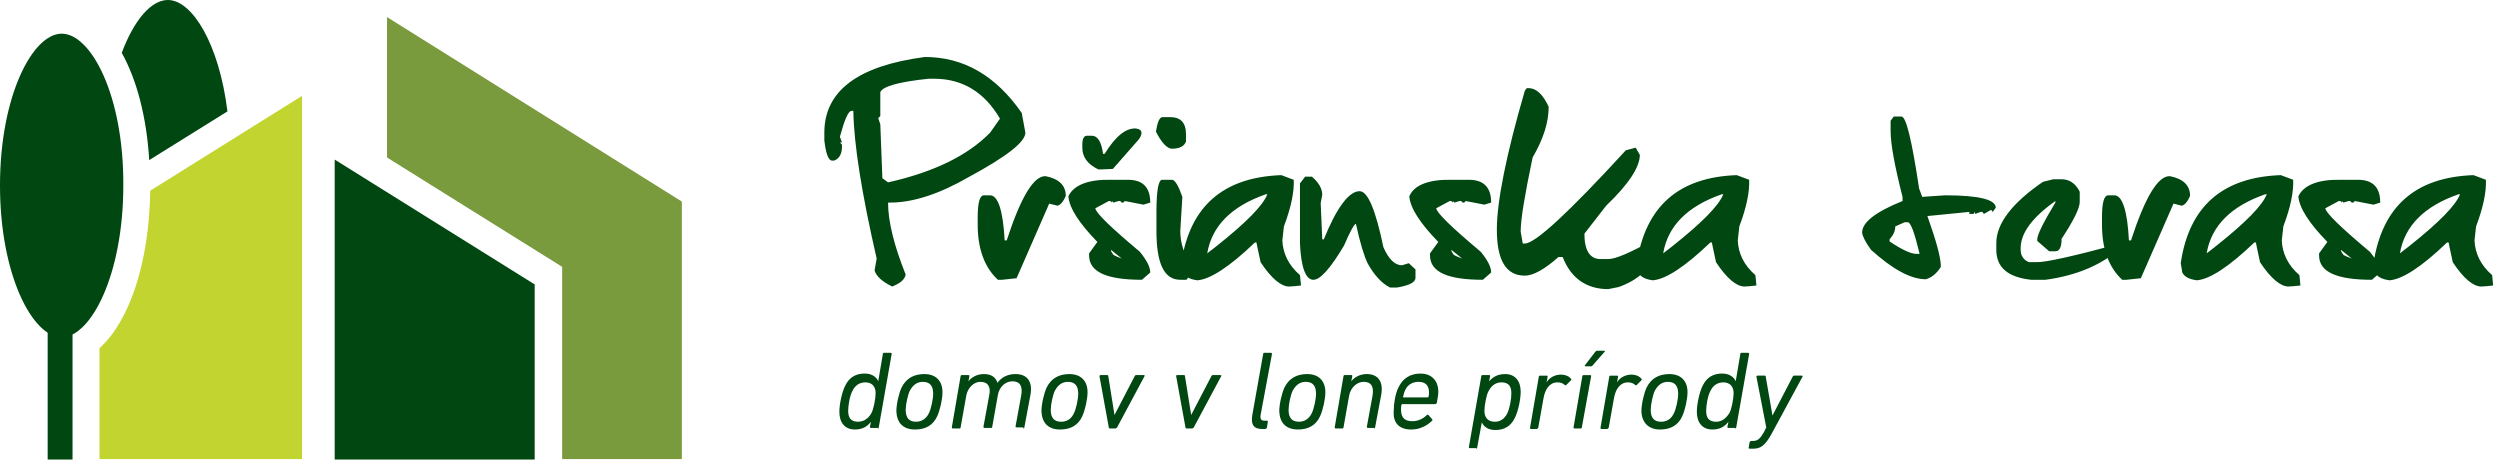 <?xml version="1.0" encoding="UTF-8"?>
<svg viewBox="0 0 272 50" xmlns="http://www.w3.org/2000/svg">
<path d="m74.183 49.944v-28.016l-32.074-20.068v15.276l19.053 11.894v20.913h13.022z" fill="#799A3D"/>
<path d="m36.415 17.362 21.759 13.585v19.053h-21.759v-32.638z" fill="#004711"/>
<path d="m16.234 17.418 8.512-5.299c-0.902-7.328-3.833-12.12-6.482-12.12-1.804 0-3.664 2.142-5.017 5.75 1.635 2.931 2.706 6.99 2.988 11.669z" fill="#004711"/>
<path d="m6.708 3.664c-3.157 0-6.708 6.764-6.708 16.516s3.551 16.516 6.708 16.516c3.157 0 6.708-6.764 6.708-16.516 0.056-9.752-3.495-16.516-6.708-16.516z" fill="#004711"/>
<path d="m7.892 35.175h-2.706v14.825h2.706v-14.825z" fill="#004711"/>
<path d="m16.347 20.744c-0.113 7.835-2.255 14.205-5.524 17.136v12.063h22.041v-39.515l-16.516 10.316z" fill="#C1D42F"/>
<path d="m267.48 21.139h0.169c-0.451 1.184-2.255 3.044-5.524 5.637l-1.015 0.789c0.507-2.988 2.649-5.13 6.37-6.426zm-9.245 7.497 0.169 1.015c0.226 0.451 0.733 0.733 1.578 0.846 1.41-0.113 3.495-1.466 6.257-4.115h0.17l0.112 0.564 0.339 1.578c1.183 1.804 2.254 2.649 3.1 2.649 0.338 0 0.733-0.056 1.296-0.113l-0.112-1.127c-1.24-1.071-1.861-2.368-1.917-3.777l0.169-1.522c0.789-2.086 1.128-3.777 1.071-5.073l-1.353-0.507c-6.313 0.226-9.921 3.382-10.879 9.583zm-3.551-1.466 1.183 0.958-0.563-0.225-0.338-0.169-0.226-0.338-0.056-0.226zm-4.623-5.806c0.113 1.296 1.184 2.931 3.157 4.96l-0.902 1.24v0.226c0 1.804 1.917 2.649 5.75 2.649l0.902-0.789c0-0.62-0.395-1.353-1.128-2.255-3.156-2.649-4.791-4.228-4.847-4.735l1.465-0.789h0.169l0.169 0.169v-0.169l0.17 0.169 0.563-0.169h0.169l0.169 0.169h0.17l0.169-0.169 2.029 0.395 0.733-0.226c0-1.635-0.789-2.48-2.424-2.48h-1.86c-2.424-0.056-4.059 0.564-4.623 1.804zm-3.607-0.226h0.169c-0.451 1.184-2.255 3.044-5.524 5.637l-1.015 0.789c0.507-2.988 2.649-5.13 6.37-6.426zm-9.189 7.497 0.17 1.015c0.225 0.451 0.732 0.733 1.578 0.846 1.409-0.113 3.495-1.466 6.257-4.115h0.169l0.113 0.564 0.338 1.578c1.184 1.804 2.255 2.649 3.1 2.649 0.339 0 0.733-0.056 1.297-0.113l-0.113-1.127c-1.24-1.071-1.86-2.368-1.916-3.777l0.169-1.522c0.789-2.086 1.127-3.777 1.071-5.073l-1.353-0.507c-6.314 0.226-9.978 3.382-10.88 9.583zm-5.411-2.48h-0.226c-0.169-3.269-0.732-4.904-1.578-4.904h-0.676c-0.451 0-0.677 0.789-0.677 2.368v0.846c0 2.593 0.733 4.622 2.199 5.975h0.451l1.578-0.169 3.551-8.117 0.902 0.226c0.282-0.056 0.62-0.395 0.902-1.071 0-1.127-0.733-1.86-2.198-2.142-1.297-0.056-2.706 2.311-4.228 6.99zm-9.583-6.37c-3.382 2.311-5.073 4.566-5.073 6.652v0.733c0 1.917 1.24 2.988 3.777 3.269h1.578c3.326-0.451 6.031-1.578 8.174-3.439v-0.395h-0.451c-4.792 1.297-7.667 1.917-8.625 1.917h-0.902c-0.564-0.226-0.902-0.676-0.902-1.353v-0.169c0-1.635 1.24-3.326 3.777-5.13v0.169c-1.297 2.142-1.973 3.495-1.973 4.002v0.169l1.297 1.127h0.676c0.451 0 0.676-0.451 0.676-1.353 1.297-1.973 1.973-3.326 1.973-4.002v-1.127c-0.451-0.902-1.127-1.353-1.973-1.353h-0.902l-1.127 0.282zm-16.065 4.848 1.014-0.451h0.339c0.338 0 0.732 1.127 1.296 3.439h-0.338c-0.62 0-1.579-0.451-2.931-1.353v-0.225c0.394-0.451 0.62-0.902 0.62-1.409zm-0.508-11.499v1.127c0 1.409 0.451 3.833 1.297 7.159v0.451c-2.931 1.184-4.397 2.311-4.397 3.438 0.056 0.451 0.395 1.071 0.958 1.86 2.368 2.142 4.341 3.213 5.975 3.213 0.621-0.169 1.184-0.62 1.635-1.353 0-1.015-0.507-2.818-1.465-5.524l4.566-0.451v0.225h0.451l0.169-0.225v0.225l0.62-0.225h0.169l0.169 0.225 0.789-0.451 0.169 0.226 0.338-0.451c0-0.902-1.86-1.353-5.524-1.353l-2.48 0.169-0.338-0.902c-0.789-5.242-1.41-7.835-1.917-7.835h-0.845l-0.339 0.451zm-18.376 8.005h0.169c-0.451 1.184-2.255 3.044-5.524 5.637l-1.015 0.789c0.507-2.988 2.649-5.13 6.37-6.426zm-9.245 7.497 0.169 1.015c0.226 0.451 0.733 0.733 1.579 0.846 1.409-0.113 3.495-1.466 6.257-4.115h0.169l0.113 0.564 0.338 1.578c1.184 1.804 2.255 2.649 3.1 2.649 0.338 0 0.733-0.056 1.297-0.113l-0.113-1.127c-1.24-1.071-1.86-2.368-1.917-3.777l0.169-1.522c0.79-2.086 1.128-3.777 1.071-5.073l-1.352-0.507c-6.314 0.226-9.922 3.382-10.88 9.583zm-11.95-19.053-0.226 0.282c-2.029 6.99-3.044 12.063-3.044 15.107 0 3.382 1.015 5.017 3.044 5.017 0.902 0 2.142-0.676 3.664-2.029h0.451c0.902 2.311 2.593 3.495 4.961 3.495l1.127-0.226c2.086-0.733 3.439-1.973 4.115-3.777v-0.507l-0.451-0.789c-2.424 1.353-4.002 2.029-4.791 2.029h-0.846c-1.127 0-1.747-0.902-1.747-2.762l2.367-3.044c2.481-2.368 3.664-4.228 3.664-5.524l-0.451-0.789-1.071 0.282c-6.2 6.764-9.864 10.147-10.992 10.147h-0.225l-0.226-1.296c0-1.353 0.451-4.002 1.297-8.061 1.184-2.029 1.747-3.833 1.747-5.524-0.62-1.353-1.353-2.029-2.198-2.029h-0.169zm-8.23 17.587 1.184 0.958-0.564-0.225-0.338-0.169-0.226-0.338-0.056-0.226zm-4.566-5.806c0.113 1.296 1.184 2.931 3.157 4.96l-0.902 1.24v0.226c0 1.804 1.916 2.649 5.749 2.649l0.902-0.789c0-0.62-0.394-1.353-1.127-2.255-3.157-2.649-4.792-4.228-4.848-4.735l1.466-0.789h0.169l0.169 0.169v-0.169l0.169 0.169 0.564-0.169h0.169l0.169 0.169h0.169l0.169-0.169 2.029 0.395 0.733-0.226c0-1.635-0.789-2.48-2.424-2.48h-1.86c-2.48-0.056-4.115 0.564-4.622 1.804zm-11.894-1.409v6.539c0.113 2.593 0.62 3.946 1.465 3.946 0.733 0 1.861-1.24 3.326-3.72 0.677-1.578 1.128-2.368 1.297-2.368 0.451 2.086 0.902 3.551 1.296 4.34 0.733 1.296 1.522 2.142 2.424 2.593h0.733c1.353-0.225 2.029-0.564 2.029-1.071v-0.902l-0.733-0.676-0.732 0.225c-0.79 0-1.466-0.676-2.03-1.973-0.845-4.059-1.691-6.088-2.593-6.088-1.127 0-2.48 1.747-3.889 5.242h-0.169l-0.169-3.946 0.169-0.902c0-0.676-0.395-1.353-1.128-1.973h-0.733l-0.563 0.733zm-3.721 1.184h0.169c-0.45 1.184-2.254 3.044-5.524 5.637l-1.014 0.789c0.507-2.988 2.649-5.13 6.369-6.426zm-9.188 7.497 0.169 1.015c0.226 0.451 0.733 0.733 1.579 0.846 1.409-0.113 3.494-1.466 6.257-4.115h0.169l0.112 0.564 0.339 1.578c1.183 1.804 2.254 2.649 3.1 2.649 0.338 0 0.733-0.056 1.297-0.113l-0.113-1.127c-1.24-1.071-1.86-2.368-1.917-3.777l0.169-1.522c0.79-2.086 1.128-3.777 1.071-5.073l-1.353-0.507c-6.313 0.226-9.977 3.382-10.879 9.583zm-2.706-5.637v2.142c0 3.551 0.846 5.299 2.593 5.299h0.677l0.62-0.789v-0.507c-0.902-1.409-1.297-2.762-1.297-4.002l0.226-3.72c-0.395-1.127-0.733-1.747-1.071-1.86h-1.128c-0.394 0-0.62 1.127-0.62 3.439zm-0.056-8.681c0.62 1.24 1.24 1.86 1.747 1.86 0.846 0 1.353-0.282 1.522-0.789v-0.789c0-1.24-0.563-1.86-1.747-1.86h-0.789c-0.338 0-0.564 0.507-0.733 1.578zm-4.904 12.852 1.184 0.958-0.564-0.225-0.338-0.169-0.226-0.338-0.056-0.226zm-4.623-5.806c0.113 1.296 1.184 2.931 3.157 4.96l-0.902 1.24v0.226c0 1.804 1.917 2.649 5.75 2.649l0.902-0.789c0-0.62-0.395-1.353-1.127-2.255-3.157-2.649-4.792-4.228-4.848-4.735l1.465-0.789h0.169l0.17 0.169v-0.169l0.169 0.169 0.563-0.169h0.169l0.17 0.169h0.169l0.169-0.169 2.029 0.395 0.733-0.226c0-1.635-0.789-2.48-2.424-2.48h-1.86c-2.424-0.056-4.059 0.564-4.623 1.804zm-6.708 4.791h-0.225c-0.169-3.269-0.733-4.904-1.578-4.904h-0.677c-0.451 0-0.676 0.789-0.676 2.368v0.846c0 2.593 0.733 4.622 2.198 5.975h0.451l1.579-0.169 3.551-8.117 0.902 0.226c0.282-0.056 0.62-0.395 0.902-1.071 0-1.127-0.733-1.86-2.199-2.142-1.296-0.056-2.706 2.311-4.228 6.99zm-8.511-17.587h0.62c3.1 0 5.468 1.466 7.159 4.34l-1.071 1.522c-2.424 2.48-6.088 4.284-11.105 5.412l-0.62-0.451-0.225-5.862-0.226-0.676 0.226-0.226v-2.593c0.225-0.62 1.973-1.127 5.243-1.466zm-11.331 5.862v0.846c0.169 1.466 0.451 2.198 0.846 2.198h0.225c0.564-0.225 0.846-0.733 0.846-1.522v-0.226l-0.226-0.226h0.226l-0.226-0.62c0.507-1.86 0.902-2.762 1.24-2.818h0.225c0.056 3.608 0.902 8.963 2.537 16.065l-0.226 1.296c0.169 0.62 0.846 1.24 1.917 1.748 0.846-0.338 1.353-0.733 1.466-1.296-1.24-3.1-1.917-5.75-1.917-7.835h0.226c2.537 0 5.412-0.958 8.625-2.818 4.058-2.198 6.088-3.777 6.088-4.791l-0.395-2.142c-2.818-4.059-6.313-6.088-10.541-6.088-7.328 0.958-10.936 3.72-10.936 8.23z" fill="#004711"/>
<path d="m120.18 16.742h-0.169c-0.169-1.296-0.564-1.973-1.24-1.973h-0.507c-0.339 0-0.508 0.338-0.508 0.958v0.338c0 1.015 0.564 1.804 1.748 2.368h0.338l1.24-0.056 2.819-3.213s0.845-1.071-0.339-1.184c-1.071-0.056-2.198 0.846-3.382 2.762z" fill="#004711"/>
<path d="m190.76 48.816c0.789 0 1.297-0.338 2.03-1.691l3.325-6.144c0.057-0.056 0-0.113-0.112-0.113h-0.79c-0.056 0-0.112 0-0.169 0.113l-2.198 4.228-0.733-4.228c0-0.113-0.056-0.113-0.113-0.113h-0.789c-0.056 0-0.113 0.056-0.113 0.113l1.072 5.524-0.282 0.564c-0.395 0.676-0.677 0.902-1.128 0.902h-0.225c-0.057 0-0.113 0.056-0.169 0.113l-0.113 0.62c0 0.056 0 0.113 0.113 0.113h0.394zm-4.058-2.931c-0.79 0-1.071-0.451-1.071-1.184 0-0.564 0.169-1.635 0.451-2.142 0.281-0.62 0.789-0.958 1.409-0.958 0.733 0 1.127 0.451 1.127 1.184 0 0.564-0.225 1.748-0.451 2.142-0.394 0.62-0.845 0.958-1.465 0.958zm2.085 0.733c0.057 0 0.113-0.056 0.113-0.113l1.409-8.005c0-0.056-0.056-0.113-0.112-0.113h-0.733c-0.057 0-0.113 0.056-0.113 0.113l-0.507 2.988c-0.169-0.451-0.677-0.846-1.466-0.846-0.958 0-1.691 0.395-2.142 1.353-0.338 0.676-0.62 1.973-0.62 2.818 0 1.184 0.62 1.917 1.691 1.917 0.846 0 1.353-0.338 1.748-0.846l-0.113 0.564c0 0.056 0 0.113 0.113 0.113h0.732v0.056zm-8.061-0.733c-0.789 0-1.127-0.451-1.127-1.296 0-0.564 0.226-1.635 0.451-2.086 0.338-0.62 0.789-0.958 1.409-0.958 0.789 0 1.128 0.451 1.128 1.296 0 0.564-0.226 1.635-0.451 2.086-0.282 0.62-0.733 0.958-1.41 0.958zm-0.112 0.846c1.127 0 1.973-0.451 2.424-1.466 0.281-0.62 0.563-1.804 0.563-2.593 0-1.24-0.732-1.973-1.973-1.973-1.127 0-1.973 0.451-2.48 1.466-0.282 0.62-0.564 1.804-0.564 2.593 0.057 1.24 0.79 1.973 2.03 1.973zm-5.694-0.113c0.057 0 0.113-0.056 0.113-0.113l0.564-3.157c0.169-1.015 0.676-1.747 1.522-1.747 0.338 0 0.62 0.113 0.789 0.282 0.056 0.056 0.113 0.056 0.169 0l0.507-0.507c0.057-0.056 0.057-0.113 0-0.169-0.225-0.282-0.62-0.451-1.071-0.451-0.676 0-1.296 0.338-1.578 0.846l0.113-0.62c0-0.056 0-0.113-0.113-0.113h-0.733c-0.056 0-0.113 0.056-0.113 0.113l-0.958 5.581c0 0.056 0.057 0.113 0.113 0.113h0.676v-0.056zm-2.931 0c0.057 0 0.113-0.056 0.113-0.113l1.015-5.581c0-0.056 0-0.113-0.113-0.113h-0.733c-0.056 0-0.113 0.056-0.113 0.113l-0.958 5.581c0 0.056 0.056 0.113 0.113 0.113h0.676zm1.071-6.764c0.113 0 0.169 0 0.226-0.113l1.296-1.466c0.057-0.056 0.057-0.113-0.056-0.113h-0.733c-0.113 0-0.169 0.056-0.226 0.113l-1.127 1.466c-0.056 0.056 0 0.113 0.056 0.113h0.564zm-5.806 6.764c0.056 0 0.113-0.056 0.113-0.113l0.564-3.157c0.169-1.015 0.676-1.747 1.522-1.747 0.338 0 0.62 0.113 0.789 0.282 0.056 0.056 0.112 0.056 0.169 0l0.507-0.507c0.056-0.056 0.056-0.113 0-0.169-0.225-0.282-0.62-0.451-1.071-0.451-0.676 0-1.296 0.338-1.578 0.846l0.112-0.62c0-0.056 0-0.113-0.112-0.113h-0.733c-0.056 0-0.113 0.056-0.113 0.113l-0.958 5.581c0 0.056 0.056 0.113 0.113 0.113h0.676v-0.056zm-4.622-0.733c-0.733 0-1.128-0.451-1.128-1.184 0-0.564 0.226-1.804 0.451-2.142 0.339-0.676 0.846-0.958 1.41-0.958 0.789 0 1.071 0.451 1.071 1.184 0 0.62-0.17 1.635-0.451 2.199-0.282 0.564-0.733 0.902-1.353 0.902zm-2.03 2.931c0.057 0 0.113-0.056 0.113-0.113l0.508-2.762c0.169 0.451 0.676 0.846 1.465 0.846 0.958 0 1.691-0.395 2.142-1.353 0.338-0.676 0.62-1.973 0.62-2.818 0-1.184-0.62-1.917-1.691-1.917-0.845 0-1.353 0.338-1.747 0.789l0.112-0.564c0-0.056 0-0.113-0.112-0.113h-0.733c-0.056 0-0.113 0.056-0.113 0.113l-1.353 7.723c0 0.056 0 0.113 0.113 0.113h0.676v0.056zm-7.891-5.581c-0.057 0-0.057 0-0.057-0.056 0.057-0.226 0.113-0.507 0.226-0.733 0.282-0.62 0.845-0.902 1.465-0.902 0.733 0 1.128 0.395 1.128 1.127 0 0.113 0 0.338-0.057 0.507 0 0.056-0.056 0.056-0.112 0.056h-2.593zm0.845 3.495c0.958 0 1.748-0.451 2.255-0.958 0.056-0.056 0.056-0.113 0-0.169l-0.395-0.451c-0.056-0.056-0.112-0.056-0.169 0-0.394 0.395-0.958 0.676-1.578 0.676-0.846 0-1.24-0.395-1.24-1.296 0-0.169 0-0.282 0.056-0.507 0-0.056 0.057-0.056 0.113-0.056h3.551c0.057 0 0.113-0.056 0.169-0.113 0.113-0.62 0.169-0.902 0.169-1.24 0-1.296-0.845-1.973-1.916-1.973-1.184 0-1.973 0.564-2.424 1.522-0.338 0.676-0.507 1.747-0.507 2.48-0.113 1.353 0.563 2.086 1.916 2.086zm-4.058-0.113c0.056 0 0.112-0.056 0.112-0.113l0.677-3.608c0.225-1.353-0.338-2.199-1.579-2.199-0.732 0-1.352 0.338-1.691 0.789l0.113-0.564c0-0.056 0-0.113-0.113-0.113h-0.732c-0.057 0-0.113 0.056-0.113 0.113l-0.959 5.581c0 0.056 0.057 0.113 0.113 0.113h0.733c0.056 0 0.113-0.056 0.113-0.113l0.62-3.495c0.169-0.846 0.845-1.466 1.578-1.466 0.846 0 1.128 0.564 0.958 1.522l-0.62 3.382c0 0.056 0.057 0.113 0.113 0.113h0.677v0.056zm-8.174-0.733c-0.789 0-1.127-0.451-1.127-1.296 0-0.564 0.225-1.635 0.451-2.086 0.338-0.62 0.789-0.958 1.409-0.958 0.789 0 1.127 0.451 1.127 1.296 0 0.564-0.225 1.635-0.451 2.086-0.282 0.62-0.789 0.958-1.409 0.958zm-0.113 0.846c1.128 0 1.973-0.451 2.424-1.466 0.282-0.62 0.564-1.804 0.564-2.593 0-1.24-0.733-1.973-1.973-1.973-1.128 0-1.973 0.451-2.48 1.466-0.282 0.62-0.564 1.804-0.564 2.593 0.056 1.24 0.733 1.973 2.029 1.973zm-3.551-0.056c0.056 0 0.113-0.056 0.169-0.113l0.113-0.676c0-0.056 0-0.113-0.113-0.113h-0.225c-0.395 0-0.508-0.169-0.451-0.62l1.24-6.652c0-0.056-0.057-0.113-0.113-0.113h-0.733c-0.056 0-0.113 0.056-0.113 0.113l-1.183 6.652c-0.169 1.015 0.112 1.522 1.071 1.522h0.338zm-7.948-0.056c0.056 0 0.113-0.056 0.169-0.113l2.988-5.581c0.056-0.056 0-0.113-0.113-0.113h-0.789c-0.057 0-0.113 0-0.17 0.113l-2.198 4.228-0.676-4.228c0-0.113-0.057-0.113-0.113-0.113h-0.733c-0.113 0-0.113 0.056-0.113 0.113l1.015 5.581c0 0.056 0.056 0.113 0.113 0.113h0.62zm-8.343 0c0.056 0 0.113-0.056 0.169-0.113l2.988-5.581c0.056-0.056 0-0.113-0.113-0.113h-0.789c-0.057 0-0.113 0-0.169 0.113l-2.199 4.228-0.676-4.228c0-0.113-0.056-0.113-0.113-0.113h-0.733c-0.056 0-0.112 0.056-0.112 0.113l1.014 5.581c0 0.056 0.057 0.113 0.113 0.113h0.62zm-5.919-0.733c-0.789 0-1.127-0.451-1.127-1.296 0-0.564 0.225-1.635 0.451-2.086 0.338-0.62 0.789-0.958 1.409-0.958 0.789 0 1.127 0.451 1.127 1.296 0 0.564-0.225 1.635-0.451 2.086-0.281 0.62-0.732 0.958-1.409 0.958zm-0.112 0.846c1.127 0 1.972-0.451 2.423-1.466 0.282-0.62 0.564-1.804 0.564-2.593 0-1.24-0.733-1.973-1.973-1.973-1.127 0-1.973 0.451-2.48 1.466-0.282 0.62-0.564 1.804-0.564 2.593 0.057 1.24 0.733 1.973 2.03 1.973zm-4.003-0.113c0.057 0 0.113-0.056 0.113-0.113l0.676-3.608c0.226-1.353-0.338-2.199-1.634-2.199-0.846 0-1.522 0.338-1.973 0.958-0.169-0.62-0.677-0.958-1.466-0.958-0.733 0-1.353 0.338-1.691 0.789l0.113-0.564c0-0.056 0-0.113-0.113-0.113h-0.733c-0.056 0-0.113 0.056-0.113 0.113l-0.958 5.581c0 0.056 0 0.113 0.113 0.113h0.733c0.056 0 0.112-0.056 0.112-0.113l0.621-3.495c0.169-0.846 0.845-1.466 1.522-1.466 0.845 0 1.183 0.564 0.958 1.522l-0.62 3.382c0 0.056 0.056 0.113 0.113 0.113h0.732c0.057 0 0.113-0.056 0.113-0.113l0.62-3.495c0.169-0.902 0.846-1.466 1.578-1.466 0.846 0 1.128 0.564 0.959 1.522l-0.62 3.382c0 0.056 0.056 0.113 0.112 0.113h0.733v0.113zm-11.668-0.733c-0.789 0-1.127-0.451-1.127-1.296 0-0.564 0.226-1.635 0.451-2.086 0.338-0.62 0.789-0.958 1.41-0.958 0.789 0 1.127 0.451 1.127 1.296 0 0.564-0.226 1.635-0.451 2.086-0.282 0.62-0.789 0.958-1.409 0.958zm-0.113 0.846c1.127 0 1.973-0.451 2.424-1.466 0.282-0.62 0.564-1.804 0.564-2.593 0-1.24-0.733-1.973-1.973-1.973-1.128 0-1.973 0.451-2.481 1.466-0.282 0.62-0.564 1.804-0.564 2.593 0.056 1.24 0.733 1.973 2.029 1.973zm-6.201-0.846c-0.789 0-1.071-0.451-1.071-1.184 0-0.564 0.169-1.635 0.451-2.142 0.282-0.62 0.789-0.958 1.409-0.958 0.733 0 1.127 0.451 1.127 1.184 0 0.564-0.226 1.748-0.451 2.142-0.338 0.62-0.846 0.958-1.466 0.958zm2.142 0.733c0.056 0 0.113-0.056 0.113-0.113l1.409-8.005c0-0.056-0.056-0.113-0.113-0.113h-0.733c-0.056 0-0.113 0.056-0.113 0.113l-0.507 2.988c-0.169-0.451-0.676-0.846-1.466-0.846-0.958 0-1.691 0.395-2.142 1.353-0.338 0.676-0.62 1.973-0.62 2.818 0 1.184 0.62 1.917 1.691 1.917 0.846 0 1.353-0.338 1.747-0.846l-0.113 0.564c0 0.056 0 0.113 0.113 0.113h0.733v0.056z" fill="#004711"/>
</svg>
